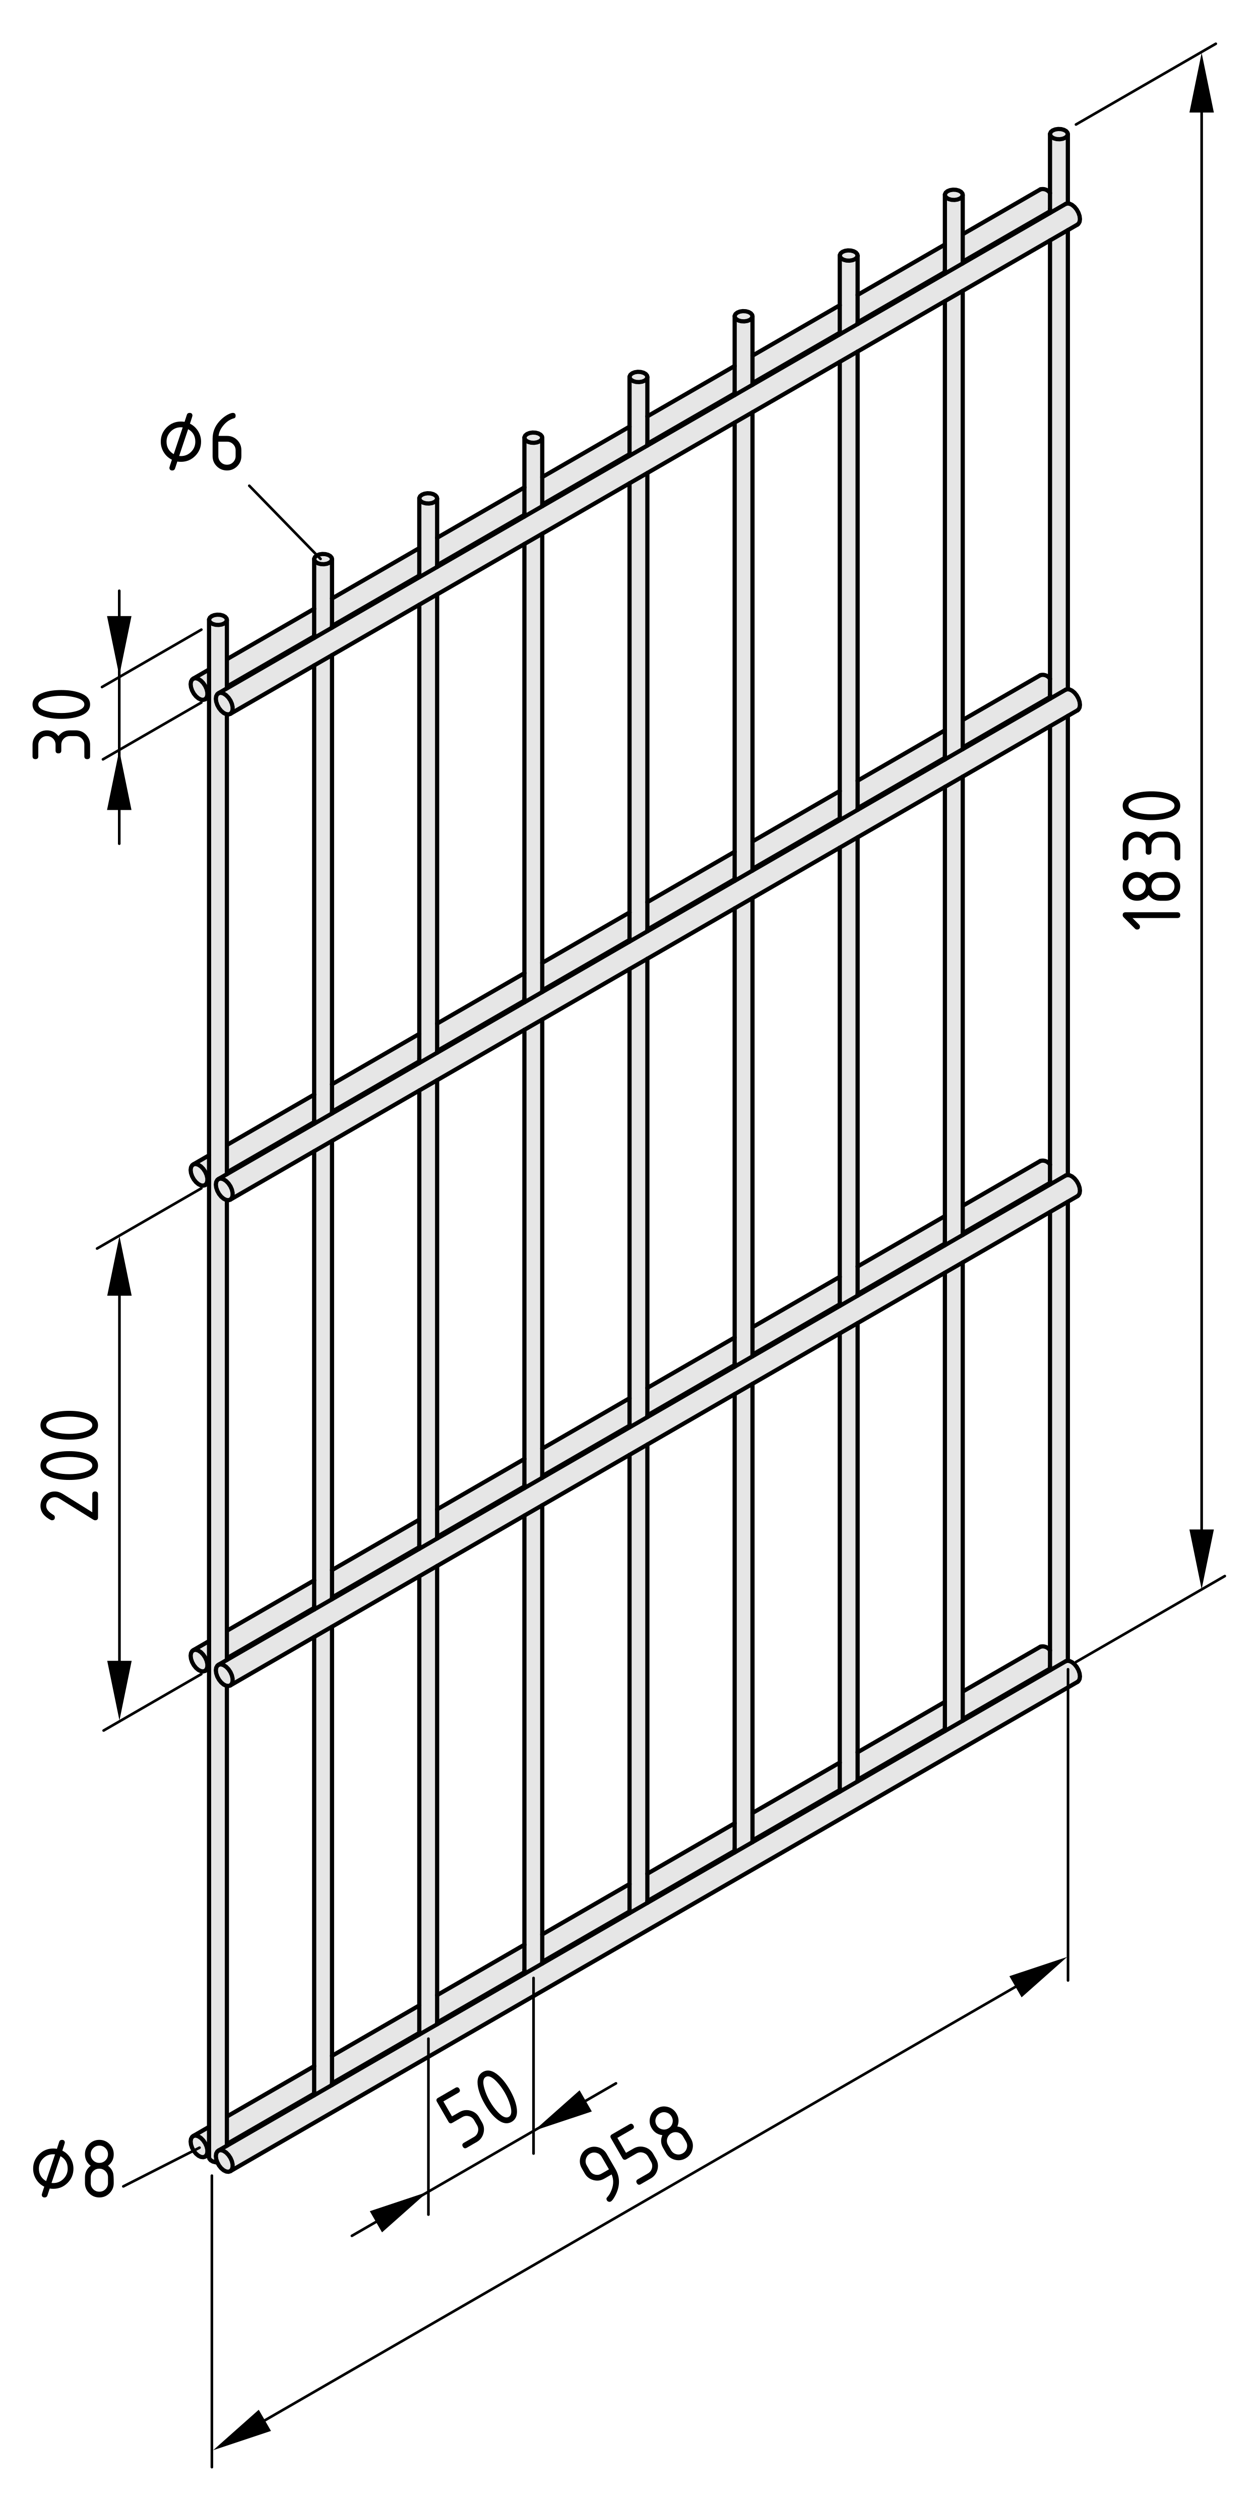 <?xml version="1.0" encoding="utf-8"?>
<!-- Generator: Adobe Illustrator 26.3.1, SVG Export Plug-In . SVG Version: 6.00 Build 0)  -->
<svg version="1.1" xmlns="http://www.w3.org/2000/svg" xmlns:xlink="http://www.w3.org/1999/xlink" x="0px" y="0px"
	 viewBox="0 0 119.905 237.814" style="enable-background:new 0 0 119.905 237.814;" xml:space="preserve">
<style type="text/css">
	.st0{fill:#E6E6E6;}
	.st1{fill:none;stroke:#000000;stroke-width:0.4;stroke-linecap:round;stroke-linejoin:round;}
	.st2{stroke:#000000;stroke-width:0.25;stroke-linecap:round;stroke-linejoin:round;}
	.st3{display:none;}
	.st4{display:inline;}
	.st5{display:inline;stroke:#000000;stroke-width:0.25;stroke-linecap:round;stroke-linejoin:round;}
</style>
<g id="Graufläche">
	<g>
		<g>
			<path class="st0" d="M102.798,66.943l-0.125-0.5l-0.266-0.453l-0.453-0.406l-0.359-0.234
				c0,0-0.078-43.5-0.016-43.5s0.75-0.281,0.75-0.281l0.438-0.266l0.062-0.453l-0.156-0.484
				l-0.203-0.453l-0.188-0.172l-0.234-0.172l-0.453-0.266l0.016-6.766l-0.453-0.234
				l-0.438-0.063l-0.297,0.078L100.111,12.475l-0.234,0.25l0.047,5.516l-0.375-0.219
				l-0.453-0.062l-0.266,0.125l-7.203,4.125l-0.016-3.625c0,0-0.078-0.625-0.844-0.562
				c0,0-0.875-0.031-0.922,0.75l0.031,4.547l-8.219,4.609l-0.047-3.766l-0.641-0.312
				l-0.594,0.062l-0.484,0.375l-0.016,4.828l-8.266,4.578l-0.031-3.781l-0.391-0.25
				l-0.75-0.078l-0.453,0.172l-0.094,0.562l0.031,4.516l-8.312,4.688v-3.891l-0.344-0.312
				l-0.766,0.031l-0.469,0.141l-0.188,0.375l0.016,4.75l-8.219,4.641l-0.047-3.766
				l-0.484-0.375l-0.516-0.094l-0.375,0.172l-0.359,0.297l0.031,0.344l-0.016,4.531
				l-8.312,4.719l0.016-3.75l-0.422-0.359l-0.547-0.078l-0.578,0.188l-0.156,0.578
				l0.016,4.516l-8.297,4.703l0.031-3.844l-0.359-0.266l-0.453-0.125l-0.266,0.031
				l-0.406,0.156l-0.219,0.359l-0.047,4.734l-8.266,4.625v-3.719l-0.328-0.281
				l-0.516-0.125l-0.453,0.109l-0.453,0.234l-0.063,0.609l0.031,4.359l-0.641,0.422
				l-0.953,0.469l-0.109,0.656l0.219,0.656l0.328,0.422l0.406,0.141l0.266-0.031
				l0.531-0.109l-0.031,43.531l-1.516,0.875l-0.25,0.531l0.062,0.609l0.562,0.656
				c0,0,0.297,0.203,0.344,0.203s0.5-0.031,0.547-0.047
				c0.047-0.016,0.266-0.109,0.266-0.109l-0.078,43.578l-1.078,0.516l-0.656,0.516
				l0.094,0.656l0.391,0.703l0.625,0.328l0.719-0.156l-0.016,43.578l-0.516,0.312
				l-0.641,0.328l-0.516,0.469l-0.078,0.484l0.297,0.703l0.469,0.547
				c0,0,0.359-0.031,0.453-0.047c0.094-0.016,0.562-0.109,0.562-0.109l0.047,0.328
				l0.469,0.219l0.344,0.312l0.469,0.516l0.516,0.078l0.578-0.203l80.359-46.344
				l0.125-0.516l-0.172-0.656c0,0-0.25-0.375-0.281-0.422
				c-0.031-0.047-0.516-0.406-0.516-0.406l-0.188-0.141l-0.016-43.5l1.047-0.672
				l0.109-0.5l-0.172-0.578l-0.391-0.469l-0.391-0.328l-0.203-0.156l-0.094-43.484
				l1.203-0.734L102.798,66.943z M21.561,201.271l0-40.875l8.25-4.646l0.083,40.791
				L21.561,201.271z M21.588,155.151l0.001-40.875l8.25-4.646l0.083,40.791L21.588,155.151z
				 M21.59,108.829l0-40.875l8.25-4.646l0.083,40.792L21.59,108.829z
				 M31.59,62.288l8.25-4.646l0.083,40.792l-8.333,4.729L31.59,62.288z
				 M31.56,195.604l0.001-40.875l8.25-4.645l0.083,40.792L31.56,195.604z
				 M31.588,149.484l0.001-40.874l8.25-4.646l0.188,40.678L31.588,149.484z
				 M41.602,189.756l0.001-40.875l8.25-4.645l0.082,40.791L41.602,189.756z
				 M41.63,143.636l0.001-40.875l8.25-4.646l0.082,40.791L41.63,143.636z
				 M41.631,97.313l0.001-40.875l8.25-4.646l0.083,40.792L41.631,97.313z M51.685,183.771
				l0.001-40.875l8.25-4.646l0.083,40.791L51.685,183.771z M51.713,137.651l0.001-40.875
				l8.25-4.646l0.083,40.791L51.713,137.651z M51.714,91.329l0.001-40.875l8.25-4.646
				l0.083,40.792L51.714,91.329z M61.622,178.271l0.002-40.875l8.25-4.646l0.082,40.792
				L61.622,178.271z M61.651,132.151l0.001-40.875l8.25-4.646l0.083,40.791
				L61.651,132.151z M61.652,85.829l0.001-40.875l8.25-4.646l0.083,40.792
				L61.652,85.829z M71.622,172.365l0.002-40.875l8.25-4.646l0.082,40.792L71.622,172.365z
				 M71.651,126.245l0.001-40.875l8.25-4.646l0.083,40.791L71.651,126.245z
				 M71.652,79.923l0.001-40.875l8.25-4.646l0.083,40.792L71.652,79.923z M81.622,166.615
				l0.002-40.791l8.25-4.637l0.082,40.708L81.622,166.615z M81.651,120.495
				l0.001-40.791l8.25-4.636l0.083,40.707L81.651,120.495z M81.652,74.173l0.001-40.791
				l8.25-4.636l0.083,40.708L81.652,74.173z M99.21,156.581l-7.619,4.315l0.002-40.791
				l8.25-4.636l0.066,41.417L99.21,156.581z M99.239,110.461l-7.619,4.315
				l0.001-40.791l8.25-4.636l0.067,41.416L99.239,110.461z M99.24,64.139l-7.619,4.315
				l0.001-40.791l8.25-4.636l0.067,41.416L99.24,64.139z"/>
		</g>
	</g>
</g>
<g id="Kontur">
	<g id="LINE">
		<line class="st1" x1="21.591" y1="65.476" x2="21.591" y2="58.956"/>
	</g>
	<g id="LINE_1_">
		<line class="st1" x1="21.591" y1="111.683" x2="21.591" y2="67.948"/>
	</g>
	<g id="LINE_2_">
		<line class="st1" x1="21.591" y1="157.89" x2="21.591" y2="114.155"/>
	</g>
	<g id="LINE_3_">
		<line class="st1" x1="21.591" y1="204.096" x2="21.591" y2="160.361"/>
	</g>
	<g id="LINE_4_">
		<line class="st1" x1="19.894" y1="204.701" x2="19.894" y2="205.2"/>
	</g>
	<g id="LINE_5_">
		<line class="st1" x1="19.894" y1="158.494" x2="19.894" y2="204.701"/>
	</g>
	<g id="LINE_6_">
		<line class="st1" x1="19.894" y1="112.287" x2="19.894" y2="158.494"/>
	</g>
	<g id="LINE_7_">
		<line class="st1" x1="19.894" y1="66.081" x2="19.894" y2="112.287"/>
	</g>
	<g id="LINE_8_">
		<line class="st1" x1="19.894" y1="58.956" x2="19.894" y2="66.081"/>
	</g>
	<g id="LINE_9_">
		<line class="st1" x1="101.405" y1="19.4" x2="20.777" y2="65.946"/>
	</g>
	<g id="LINE_10_">
		<line class="st1" x1="21.909" y1="67.906" x2="102.537" y2="21.361"/>
	</g>
	<g id="LINE_11_">
		<line class="st1" x1="99.004" y1="18.015" x2="91.616" y2="22.28"/>
	</g>
	<g id="LINE_12_">
		<line class="st1" x1="89.918" y1="23.26" x2="81.613" y2="28.055"/>
	</g>
	<g id="LINE_13_">
		<line class="st1" x1="79.914" y1="29.035" x2="71.609" y2="33.83"/>
	</g>
	<g id="LINE_14_">
		<line class="st1" x1="69.912" y1="34.81" x2="61.605" y2="39.604"/>
	</g>
	<g id="LINE_15_">
		<line class="st1" x1="59.908" y1="40.584" x2="51.602" y2="45.379"/>
	</g>
	<g id="LINE_16_">
		<line class="st1" x1="49.904" y1="46.359" x2="41.599" y2="51.154"/>
	</g>
	<g id="LINE_17_">
		<line class="st1" x1="39.901" y1="52.134" x2="31.595" y2="56.929"/>
	</g>
	<g id="LINE_18_">
		<line class="st1" x1="29.897" y1="57.909" x2="21.591" y2="62.704"/>
	</g>
	<g id="LINE_19_">
		<line class="st1" x1="19.894" y1="63.684" x2="18.376" y2="64.56"/>
	</g>
	<g id="LINE_20_">
		<line class="st1" x1="19.508" y1="66.521" x2="19.894" y2="66.298"/>
	</g>
	<g id="LINE_21_">
		<line class="st1" x1="21.591" y1="65.317" x2="29.897" y2="60.523"/>
	</g>
	<g id="LINE_22_">
		<line class="st1" x1="31.595" y1="59.542" x2="39.901" y2="54.748"/>
	</g>
	<g id="LINE_23_">
		<line class="st1" x1="41.599" y1="53.768" x2="49.904" y2="48.973"/>
	</g>
	<g id="LINE_24_">
		<line class="st1" x1="51.602" y1="47.993" x2="59.908" y2="43.198"/>
	</g>
	<g id="LINE_25_">
		<line class="st1" x1="61.605" y1="42.218" x2="69.912" y2="37.423"/>
	</g>
	<g id="LINE_26_">
		<line class="st1" x1="71.609" y1="36.443" x2="79.914" y2="31.648"/>
	</g>
	<g id="LINE_27_">
		<line class="st1" x1="81.613" y1="30.668" x2="89.918" y2="25.874"/>
	</g>
	<g id="LINE_28_">
		<line class="st1" x1="91.616" y1="24.894" x2="99.921" y2="20.099"/>
	</g>
	<g id="LINE_29_">
		<line class="st1" x1="31.595" y1="59.701" x2="31.595" y2="53.181"/>
	</g>
	<g id="LINE_30_">
		<line class="st1" x1="31.595" y1="105.908" x2="31.595" y2="62.314"/>
	</g>
	<g id="LINE_31_">
		<line class="st1" x1="31.595" y1="152.114" x2="31.595" y2="108.521"/>
	</g>
	<g id="LINE_32_">
		<line class="st1" x1="31.595" y1="198.321" x2="31.595" y2="154.729"/>
	</g>
	<g id="LINE_33_">
		<line class="st1" x1="29.897" y1="198.926" x2="29.897" y2="199.301"/>
	</g>
	<g id="LINE_34_">
		<line class="st1" x1="29.897" y1="152.719" x2="29.897" y2="153.095"/>
	</g>
	<g id="LINE_35_">
		<line class="st1" x1="29.897" y1="155.708" x2="29.897" y2="198.926"/>
	</g>
	<g id="LINE_36_">
		<line class="st1" x1="29.897" y1="106.513" x2="29.897" y2="106.888"/>
	</g>
	<g id="LINE_37_">
		<line class="st1" x1="29.897" y1="109.501" x2="29.897" y2="152.719"/>
	</g>
	<g id="LINE_38_">
		<line class="st1" x1="29.897" y1="60.335" x2="29.897" y2="60.681"/>
	</g>
	<g id="LINE_39_">
		<line class="st1" x1="29.897" y1="63.295" x2="29.897" y2="106.513"/>
	</g>
	<g id="LINE_40_">
		<line class="st1" x1="29.897" y1="53.181" x2="29.897" y2="60.335"/>
	</g>
	<g id="LINE_41_">
		<line class="st1" x1="41.599" y1="53.926" x2="41.599" y2="47.406"/>
	</g>
	<g id="LINE_42_">
		<line class="st1" x1="41.599" y1="100.133" x2="41.599" y2="56.54"/>
	</g>
	<g id="LINE_43_">
		<line class="st1" x1="41.599" y1="146.34" x2="41.599" y2="102.747"/>
	</g>
	<g id="LINE_44_">
		<line class="st1" x1="41.599" y1="192.546" x2="41.599" y2="148.953"/>
	</g>
	<g id="LINE_45_">
		<line class="st1" x1="39.901" y1="193.151" x2="39.901" y2="193.526"/>
	</g>
	<g id="LINE_46_">
		<line class="st1" x1="39.901" y1="146.944" x2="39.901" y2="147.319"/>
	</g>
	<g id="LINE_47_">
		<line class="st1" x1="39.901" y1="149.934" x2="39.901" y2="193.151"/>
	</g>
	<g id="LINE_48_">
		<line class="st1" x1="39.901" y1="100.737" x2="39.901" y2="101.113"/>
	</g>
	<g id="LINE_49_">
		<line class="st1" x1="39.901" y1="103.727" x2="39.901" y2="146.944"/>
	</g>
	<g id="LINE_50_">
		<line class="st1" x1="39.901" y1="54.56" x2="39.901" y2="54.906"/>
	</g>
	<g id="LINE_51_">
		<line class="st1" x1="39.901" y1="57.52" x2="39.901" y2="100.737"/>
	</g>
	<g id="LINE_52_">
		<line class="st1" x1="39.901" y1="47.406" x2="39.901" y2="54.56"/>
	</g>
	<g id="LINE_53_">
		<line class="st1" x1="51.602" y1="48.151" x2="51.602" y2="41.631"/>
	</g>
	<g id="LINE_54_">
		<line class="st1" x1="51.602" y1="94.358" x2="51.602" y2="50.765"/>
	</g>
	<g id="LINE_55_">
		<line class="st1" x1="51.602" y1="140.564" x2="51.602" y2="96.972"/>
	</g>
	<g id="LINE_56_">
		<line class="st1" x1="51.602" y1="186.771" x2="51.602" y2="143.178"/>
	</g>
	<g id="LINE_57_">
		<line class="st1" x1="49.904" y1="187.376" x2="49.904" y2="187.751"/>
	</g>
	<g id="LINE_58_">
		<line class="st1" x1="49.904" y1="141.169" x2="49.904" y2="141.545"/>
	</g>
	<g id="LINE_59_">
		<line class="st1" x1="49.904" y1="144.158" x2="49.904" y2="187.376"/>
	</g>
	<g id="LINE_60_">
		<line class="st1" x1="49.904" y1="94.963" x2="49.904" y2="95.338"/>
	</g>
	<g id="LINE_61_">
		<line class="st1" x1="49.904" y1="97.952" x2="49.904" y2="141.169"/>
	</g>
	<g id="LINE_62_">
		<line class="st1" x1="49.904" y1="48.785" x2="49.904" y2="49.131"/>
	</g>
	<g id="LINE_63_">
		<line class="st1" x1="49.904" y1="51.745" x2="49.904" y2="94.963"/>
	</g>
	<g id="LINE_64_">
		<line class="st1" x1="49.904" y1="41.631" x2="49.904" y2="48.785"/>
	</g>
	<g id="LINE_65_">
		<line class="st1" x1="61.605" y1="42.376" x2="61.605" y2="35.856"/>
	</g>
	<g id="LINE_66_">
		<line class="st1" x1="61.605" y1="88.583" x2="61.605" y2="44.99"/>
	</g>
	<g id="LINE_67_">
		<line class="st1" x1="61.605" y1="134.79" x2="61.605" y2="91.197"/>
	</g>
	<g id="LINE_68_">
		<line class="st1" x1="61.605" y1="180.996" x2="61.605" y2="137.403"/>
	</g>
	<g id="LINE_69_">
		<line class="st1" x1="59.908" y1="181.602" x2="59.908" y2="181.977"/>
	</g>
	<g id="LINE_70_">
		<line class="st1" x1="59.908" y1="135.395" x2="59.908" y2="135.77"/>
	</g>
	<g id="LINE_71_">
		<line class="st1" x1="59.908" y1="138.384" x2="59.908" y2="181.602"/>
	</g>
	<g id="LINE_72_">
		<line class="st1" x1="59.908" y1="89.188" x2="59.908" y2="89.563"/>
	</g>
	<g id="LINE_73_">
		<line class="st1" x1="59.908" y1="92.177" x2="59.908" y2="135.395"/>
	</g>
	<g id="LINE_74_">
		<line class="st1" x1="59.908" y1="43.01" x2="59.908" y2="43.356"/>
	</g>
	<g id="LINE_75_">
		<line class="st1" x1="59.908" y1="45.97" x2="59.908" y2="89.188"/>
	</g>
	<g id="LINE_76_">
		<line class="st1" x1="59.908" y1="35.856" x2="59.908" y2="43.01"/>
	</g>
	<g id="LINE_77_">
		<line class="st1" x1="101.405" y1="65.607" x2="20.777" y2="112.153"/>
	</g>
	<g id="LINE_78_">
		<line class="st1" x1="21.909" y1="114.113" x2="102.537" y2="67.567"/>
	</g>
	<g id="LINE_79_">
		<line class="st1" x1="99.004" y1="64.221" x2="91.616" y2="68.486"/>
	</g>
	<g id="LINE_80_">
		<line class="st1" x1="89.918" y1="69.466" x2="81.613" y2="74.261"/>
	</g>
	<g id="LINE_81_">
		<line class="st1" x1="79.914" y1="75.241" x2="71.609" y2="80.036"/>
	</g>
	<g id="LINE_82_">
		<line class="st1" x1="69.912" y1="81.016" x2="61.605" y2="85.811"/>
	</g>
	<g id="LINE_83_">
		<line class="st1" x1="59.908" y1="86.791" x2="51.602" y2="91.586"/>
	</g>
	<g id="LINE_84_">
		<line class="st1" x1="49.904" y1="92.566" x2="41.599" y2="97.361"/>
	</g>
	<g id="LINE_85_">
		<line class="st1" x1="39.901" y1="98.341" x2="31.595" y2="103.136"/>
	</g>
	<g id="LINE_86_">
		<line class="st1" x1="29.897" y1="104.116" x2="21.591" y2="108.911"/>
	</g>
	<g id="LINE_87_">
		<line class="st1" x1="19.894" y1="109.891" x2="18.376" y2="110.767"/>
	</g>
	<g id="LINE_88_">
		<line class="st1" x1="19.508" y1="112.727" x2="19.894" y2="112.504"/>
	</g>
	<g id="LINE_89_">
		<line class="st1" x1="21.591" y1="111.524" x2="29.897" y2="106.729"/>
	</g>
	<g id="LINE_90_">
		<line class="st1" x1="31.595" y1="105.75" x2="39.901" y2="100.955"/>
	</g>
	<g id="LINE_91_">
		<line class="st1" x1="41.599" y1="99.975" x2="49.904" y2="95.18"/>
	</g>
	<g id="LINE_92_">
		<line class="st1" x1="51.602" y1="94.2" x2="59.908" y2="89.405"/>
	</g>
	<g id="LINE_93_">
		<line class="st1" x1="61.605" y1="88.425" x2="69.912" y2="83.63"/>
	</g>
	<g id="LINE_94_">
		<line class="st1" x1="71.609" y1="82.65" x2="79.914" y2="77.855"/>
	</g>
	<g id="LINE_95_">
		<line class="st1" x1="81.613" y1="76.875" x2="89.918" y2="72.08"/>
	</g>
	<g id="LINE_96_">
		<line class="st1" x1="91.616" y1="71.1" x2="99.921" y2="66.305"/>
	</g>
	<g id="LINE_97_">
		<line class="st1" x1="71.609" y1="36.602" x2="71.609" y2="30.081"/>
	</g>
	<g id="LINE_98_">
		<line class="st1" x1="71.609" y1="82.808" x2="71.609" y2="39.215"/>
	</g>
	<g id="LINE_99_">
		<line class="st1" x1="71.609" y1="129.015" x2="71.609" y2="85.422"/>
	</g>
	<g id="LINE_100_">
		<line class="st1" x1="71.609" y1="175.222" x2="71.609" y2="131.629"/>
	</g>
	<g id="LINE_101_">
		<line class="st1" x1="69.912" y1="175.826" x2="69.912" y2="176.201"/>
	</g>
	<g id="LINE_102_">
		<line class="st1" x1="69.912" y1="129.619" x2="69.912" y2="129.995"/>
	</g>
	<g id="LINE_103_">
		<line class="st1" x1="69.912" y1="132.608" x2="69.912" y2="175.826"/>
	</g>
	<g id="LINE_104_">
		<line class="st1" x1="69.912" y1="83.413" x2="69.912" y2="83.788"/>
	</g>
	<g id="LINE_105_">
		<line class="st1" x1="69.912" y1="86.402" x2="69.912" y2="129.619"/>
	</g>
	<g id="LINE_106_">
		<line class="st1" x1="69.912" y1="37.235" x2="69.912" y2="37.582"/>
	</g>
	<g id="LINE_107_">
		<line class="st1" x1="69.912" y1="40.195" x2="69.912" y2="83.413"/>
	</g>
	<g id="LINE_108_">
		<line class="st1" x1="69.912" y1="30.081" x2="69.912" y2="37.235"/>
	</g>
	<g id="LINE_109_">
		<line class="st1" x1="81.613" y1="30.827" x2="81.613" y2="24.307"/>
	</g>
	<g id="LINE_110_">
		<line class="st1" x1="81.613" y1="77.033" x2="81.613" y2="33.44"/>
	</g>
	<g id="LINE_111_">
		<line class="st1" x1="81.613" y1="123.24" x2="81.613" y2="79.647"/>
	</g>
	<g id="LINE_112_">
		<line class="st1" x1="81.613" y1="169.446" x2="81.613" y2="125.854"/>
	</g>
	<g id="LINE_113_">
		<line class="st1" x1="79.914" y1="170.052" x2="79.914" y2="170.427"/>
	</g>
	<g id="LINE_114_">
		<line class="st1" x1="79.914" y1="123.845" x2="79.914" y2="124.22"/>
	</g>
	<g id="LINE_115_">
		<line class="st1" x1="79.914" y1="126.834" x2="79.914" y2="170.052"/>
	</g>
	<g id="LINE_116_">
		<line class="st1" x1="79.914" y1="77.638" x2="79.914" y2="78.013"/>
	</g>
	<g id="LINE_117_">
		<line class="st1" x1="79.914" y1="80.627" x2="79.914" y2="123.845"/>
	</g>
	<g id="LINE_118_">
		<line class="st1" x1="79.914" y1="31.46" x2="79.914" y2="31.807"/>
	</g>
	<g id="LINE_119_">
		<line class="st1" x1="79.914" y1="34.42" x2="79.914" y2="77.638"/>
	</g>
	<g id="LINE_120_">
		<line class="st1" x1="79.914" y1="24.307" x2="79.914" y2="31.46"/>
	</g>
	<g id="LINE_121_">
		<line class="st1" x1="91.616" y1="25.052" x2="91.616" y2="18.531"/>
	</g>
	<g id="LINE_122_">
		<line class="st1" x1="91.616" y1="71.258" x2="91.616" y2="27.665"/>
	</g>
	<g id="LINE_123_">
		<line class="st1" x1="91.616" y1="117.465" x2="91.616" y2="73.872"/>
	</g>
	<g id="LINE_124_">
		<line class="st1" x1="91.616" y1="163.672" x2="91.616" y2="120.079"/>
	</g>
	<g id="LINE_125_">
		<line class="st1" x1="89.918" y1="164.276" x2="89.918" y2="164.651"/>
	</g>
	<g id="LINE_126_">
		<line class="st1" x1="89.918" y1="118.07" x2="89.918" y2="118.445"/>
	</g>
	<g id="LINE_127_">
		<line class="st1" x1="89.918" y1="121.059" x2="89.918" y2="164.276"/>
	</g>
	<g id="LINE_128_">
		<line class="st1" x1="89.918" y1="71.863" x2="89.918" y2="72.238"/>
	</g>
	<g id="LINE_129_">
		<line class="st1" x1="89.918" y1="74.852" x2="89.918" y2="118.07"/>
	</g>
	<g id="LINE_130_">
		<line class="st1" x1="89.918" y1="25.686" x2="89.918" y2="26.032"/>
	</g>
	<g id="LINE_131_">
		<line class="st1" x1="89.918" y1="28.646" x2="89.918" y2="71.863"/>
	</g>
	<g id="LINE_132_">
		<line class="st1" x1="89.918" y1="18.531" x2="89.918" y2="25.686"/>
	</g>
	<g id="LINE_133_">
		<line class="st1" x1="101.62" y1="157.968" x2="101.62" y2="114.304"/>
	</g>
	<g id="LINE_134_">
		<line class="st1" x1="101.62" y1="111.761" x2="101.62" y2="68.097"/>
	</g>
	<g id="LINE_135_">
		<line class="st1" x1="101.62" y1="65.554" x2="101.62" y2="21.891"/>
	</g>
	<g id="LINE_136_">
		<line class="st1" x1="101.62" y1="19.348" x2="101.62" y2="12.757"/>
	</g>
	<g id="LINE_137_">
		<line class="st1" x1="99.921" y1="158.502" x2="99.921" y2="158.877"/>
	</g>
	<g id="LINE_138_">
		<line class="st1" x1="99.921" y1="112.295" x2="99.921" y2="112.67"/>
	</g>
	<g id="LINE_139_">
		<line class="st1" x1="99.921" y1="115.284" x2="99.921" y2="158.502"/>
	</g>
	<g id="LINE_140_">
		<line class="st1" x1="99.921" y1="66.088" x2="99.921" y2="66.463"/>
	</g>
	<g id="LINE_141_">
		<line class="st1" x1="99.921" y1="69.077" x2="99.921" y2="112.295"/>
	</g>
	<g id="LINE_142_">
		<line class="st1" x1="99.921" y1="19.911" x2="99.921" y2="20.257"/>
	</g>
	<g id="LINE_143_">
		<line class="st1" x1="99.921" y1="22.87" x2="99.921" y2="66.088"/>
	</g>
	<g id="LINE_144_">
		<line class="st1" x1="99.921" y1="12.757" x2="99.921" y2="19.911"/>
	</g>
	<g id="LINE_145_">
		<line class="st1" x1="101.405" y1="111.814" x2="20.777" y2="158.359"/>
	</g>
	<g id="LINE_146_">
		<line class="st1" x1="21.909" y1="160.319" x2="102.537" y2="113.774"/>
	</g>
	<g id="LINE_147_">
		<line class="st1" x1="99.004" y1="110.428" x2="91.616" y2="114.693"/>
	</g>
	<g id="LINE_148_">
		<line class="st1" x1="89.918" y1="115.673" x2="81.613" y2="120.468"/>
	</g>
	<g id="LINE_149_">
		<line class="st1" x1="79.914" y1="121.448" x2="71.609" y2="126.243"/>
	</g>
	<g id="LINE_150_">
		<line class="st1" x1="69.912" y1="127.223" x2="61.605" y2="132.018"/>
	</g>
	<g id="LINE_151_">
		<line class="st1" x1="59.908" y1="132.998" x2="51.602" y2="137.793"/>
	</g>
	<g id="LINE_152_">
		<line class="st1" x1="49.904" y1="138.772" x2="41.599" y2="143.567"/>
	</g>
	<g id="LINE_153_">
		<line class="st1" x1="39.901" y1="144.548" x2="31.595" y2="149.343"/>
	</g>
	<g id="LINE_154_">
		<line class="st1" x1="29.897" y1="150.322" x2="21.591" y2="155.117"/>
	</g>
	<g id="LINE_155_">
		<line class="st1" x1="19.894" y1="156.098" x2="18.376" y2="156.974"/>
	</g>
	<g id="LINE_156_">
		<line class="st1" x1="19.508" y1="158.934" x2="19.894" y2="158.711"/>
	</g>
	<g id="LINE_157_">
		<line class="st1" x1="21.591" y1="157.731" x2="29.897" y2="152.937"/>
	</g>
	<g id="LINE_158_">
		<line class="st1" x1="31.595" y1="151.956" x2="39.901" y2="147.161"/>
	</g>
	<g id="LINE_159_">
		<line class="st1" x1="41.599" y1="146.182" x2="49.904" y2="141.387"/>
	</g>
	<g id="LINE_160_">
		<line class="st1" x1="51.602" y1="140.406" x2="59.908" y2="135.611"/>
	</g>
	<g id="LINE_161_">
		<line class="st1" x1="61.605" y1="134.632" x2="69.912" y2="129.837"/>
	</g>
	<g id="LINE_162_">
		<line class="st1" x1="71.609" y1="128.856" x2="79.914" y2="124.062"/>
	</g>
	<g id="LINE_163_">
		<line class="st1" x1="81.613" y1="123.082" x2="89.918" y2="118.287"/>
	</g>
	<g id="LINE_164_">
		<line class="st1" x1="91.616" y1="117.307" x2="99.921" y2="112.512"/>
	</g>
	<g id="LINE_165_">
		<line class="st1" x1="101.405" y1="158.02" x2="20.777" y2="204.566"/>
	</g>
	<g id="LINE_166_">
		<line class="st1" x1="21.909" y1="206.526" x2="102.537" y2="159.98"/>
	</g>
	<g id="LINE_167_">
		<line class="st1" x1="99.004" y1="156.635" x2="91.616" y2="160.899"/>
	</g>
	<g id="LINE_168_">
		<line class="st1" x1="89.918" y1="161.88" x2="81.613" y2="166.675"/>
	</g>
	<g id="LINE_169_">
		<line class="st1" x1="79.914" y1="167.654" x2="71.609" y2="172.449"/>
	</g>
	<g id="LINE_170_">
		<line class="st1" x1="69.912" y1="173.43" x2="61.605" y2="178.225"/>
	</g>
	<g id="LINE_171_">
		<line class="st1" x1="59.908" y1="179.204" x2="51.602" y2="183.999"/>
	</g>
	<g id="LINE_172_">
		<line class="st1" x1="49.904" y1="184.979" x2="41.599" y2="189.774"/>
	</g>
	<g id="LINE_173_">
		<line class="st1" x1="39.901" y1="190.754" x2="31.595" y2="195.549"/>
	</g>
	<g id="LINE_174_">
		<line class="st1" x1="29.897" y1="196.529" x2="21.591" y2="201.324"/>
	</g>
	<g id="LINE_175_">
		<line class="st1" x1="19.894" y1="202.304" x2="18.376" y2="203.181"/>
	</g>
	<g id="LINE_176_">
		<line class="st1" x1="19.508" y1="205.141" x2="19.894" y2="204.918"/>
	</g>
	<g id="LINE_177_">
		<line class="st1" x1="21.591" y1="203.938" x2="29.897" y2="199.143"/>
	</g>
	<g id="LINE_178_">
		<line class="st1" x1="31.595" y1="198.163" x2="39.901" y2="193.368"/>
	</g>
	<g id="LINE_179_">
		<line class="st1" x1="41.599" y1="192.388" x2="49.904" y2="187.593"/>
	</g>
	<g id="LINE_180_">
		<line class="st1" x1="51.602" y1="186.613" x2="59.908" y2="181.818"/>
	</g>
	<g id="LINE_181_">
		<line class="st1" x1="61.605" y1="180.838" x2="69.912" y2="176.043"/>
	</g>
	<g id="LINE_182_">
		<line class="st1" x1="71.609" y1="175.063" x2="79.914" y2="170.269"/>
	</g>
	<g id="LINE_183_">
		<line class="st1" x1="81.613" y1="169.288" x2="89.918" y2="164.493"/>
	</g>
	<g id="LINE_184_">
		<line class="st1" x1="91.616" y1="163.514" x2="99.921" y2="158.719"/>
	</g>
	<g id="LWPOLYLINE">
		<polyline class="st1" points="19.894,205.2 19.923,205.327 20.047,205.481 20.256,205.602 
			20.523,205.673 20.683,205.688 		"/>
	</g>
	<g id="LWPOLYLINE_1_">
		<polyline class="st1" points="21.343,59.302 21.512,59.163 21.588,58.999 21.562,58.829 
			21.438,58.675 21.229,58.554 20.962,58.482 20.668,58.468 20.384,58.512 
			20.142,58.609 19.973,58.749 19.897,58.913 19.923,59.083 20.047,59.237 
			20.256,59.357 20.523,59.429 20.816,59.444 21.101,59.4 21.343,59.302 		"/>
	</g>
	<g id="LWPOLYLINE_2_">
		<polyline class="st1" points="101.405,19.4 101.556,19.351 101.778,19.372 102.018,19.485 
			102.254,19.68 102.464,19.938 102.629,20.235 102.735,20.546 102.771,20.843 
			102.735,21.097 102.629,21.286 102.537,21.361 		"/>
	</g>
	<g id="LWPOLYLINE_3_">
		<polyline class="st1" points="20.542,66.464 20.578,66.212 20.682,66.024 20.844,65.916 
			21.05,65.897 21.283,65.97 21.521,66.128 21.743,66.357 21.93,66.636 
			22.064,66.941 22.134,67.245 22.134,67.521 22.064,67.744 21.93,67.894 
			21.743,67.958 21.521,67.93 21.283,67.813 21.05,67.618 20.844,67.361 
			20.682,67.065 20.578,66.757 20.542,66.464 		"/>
	</g>
	<g id="LWPOLYLINE_4_">
		<polyline class="st1" points="18.142,65.078 18.177,64.826 18.281,64.638 18.443,64.53 
			18.649,64.511 18.882,64.584 19.12,64.742 19.342,64.971 19.529,65.25 
			19.663,65.556 19.733,65.859 19.733,66.135 19.663,66.357 19.529,66.507 
			19.342,66.572 19.12,66.544 18.882,66.427 18.649,66.232 18.443,65.975 
			18.281,65.679 18.177,65.371 18.142,65.078 		"/>
	</g>
	<g id="ARC">
		<path class="st1" d="M99.921,18.367c-0.176-0.303-0.583-0.459-0.917-0.352"/>
	</g>
	<g id="LWPOLYLINE_5_">
		<polyline class="st1" points="31.346,53.527 31.516,53.388 31.592,53.224 31.566,53.054 
			31.441,52.9 31.233,52.779 30.966,52.708 30.672,52.693 30.387,52.737 
			30.146,52.834 29.977,52.974 29.9,53.138 29.926,53.308 30.051,53.462 
			30.259,53.582 30.526,53.654 30.82,53.669 31.105,53.625 31.346,53.527 		"/>
	</g>
	<g id="LWPOLYLINE_6_">
		<polyline class="st1" points="41.35,47.752 41.519,47.613 41.595,47.449 41.569,47.279 
			41.445,47.125 41.236,47.004 40.969,46.933 40.676,46.918 40.391,46.962 
			40.149,47.06 39.98,47.199 39.904,47.363 39.93,47.533 40.054,47.687 
			40.263,47.808 40.53,47.879 40.824,47.894 41.108,47.85 41.35,47.752 		"/>
	</g>
	<g id="LWPOLYLINE_7_">
		<polyline class="st1" points="51.353,41.978 51.522,41.838 51.599,41.674 51.573,41.504 
			51.448,41.35 51.24,41.229 50.973,41.158 50.679,41.143 50.394,41.187 
			50.153,41.285 49.984,41.424 49.908,41.588 49.933,41.758 50.058,41.912 
			50.266,42.032 50.534,42.104 50.827,42.119 51.112,42.075 51.353,41.978 		"/>
	</g>
	<g id="LWPOLYLINE_8_">
		<polyline class="st1" points="61.357,36.203 61.526,36.063 61.602,35.899 61.577,35.729 
			61.452,35.575 61.244,35.455 60.976,35.383 60.683,35.368 60.398,35.412 
			60.157,35.51 59.988,35.649 59.911,35.813 59.936,35.983 60.061,36.137 
			60.27,36.258 60.537,36.33 60.83,36.344 61.116,36.3 61.357,36.203 		"/>
	</g>
	<g id="LWPOLYLINE_9_">
		<polyline class="st1" points="20.542,112.671 20.578,112.419 20.682,112.23 20.844,112.123 
			21.05,112.104 21.283,112.177 21.521,112.335 21.743,112.563 21.93,112.843 
			22.064,113.148 22.134,113.452 22.134,113.728 22.064,113.95 21.93,114.1 
			21.743,114.164 21.521,114.137 21.283,114.02 21.05,113.824 20.844,113.567 
			20.682,113.272 20.578,112.964 20.542,112.671 		"/>
	</g>
	<g id="LWPOLYLINE_10_">
		<polyline class="st1" points="101.405,65.607 101.556,65.558 101.778,65.579 102.018,65.692 
			102.254,65.886 102.464,66.144 102.629,66.442 102.735,66.753 102.771,67.049 
			102.735,67.304 102.629,67.493 102.537,67.567 		"/>
	</g>
	<g id="LWPOLYLINE_11_">
		<polyline class="st1" points="18.142,111.285 18.177,111.033 18.281,110.845 18.443,110.736 
			18.649,110.718 18.882,110.791 19.12,110.949 19.342,111.178 19.529,111.457 
			19.663,111.762 19.733,112.066 19.733,112.341 19.663,112.564 19.529,112.714 
			19.342,112.778 19.12,112.751 18.882,112.634 18.649,112.438 18.443,112.182 
			18.281,111.886 18.177,111.578 18.142,111.285 		"/>
	</g>
	<g id="ARC_1_">
		<path class="st1" d="M99.921,64.574c-0.176-0.303-0.583-0.46-0.917-0.353"/>
	</g>
	<g id="LWPOLYLINE_12_">
		<polyline class="st1" points="71.361,30.428 71.53,30.288 71.606,30.124 71.58,29.955 
			71.455,29.8 71.246,29.68 70.98,29.608 70.686,29.593 70.402,29.637 
			70.16,29.735 69.991,29.874 69.914,30.039 69.94,30.208 70.065,30.362 
			70.273,30.483 70.54,30.555 70.834,30.569 71.119,30.525 71.361,30.428 		"/>
	</g>
	<g id="LWPOLYLINE_13_">
		<polyline class="st1" points="81.364,24.653 81.533,24.514 81.609,24.349 81.583,24.18 
			81.458,24.025 81.25,23.905 80.983,23.833 80.69,23.818 80.405,23.862 
			80.163,23.96 79.995,24.099 79.918,24.264 79.944,24.433 80.068,24.587 
			80.277,24.708 80.544,24.78 80.837,24.794 81.122,24.75 81.364,24.653 		"/>
	</g>
	<g id="LWPOLYLINE_14_">
		<polyline class="st1" points="91.368,18.878 91.537,18.739 91.613,18.574 91.587,18.405 
			91.462,18.25 91.254,18.13 90.987,18.058 90.693,18.043 90.409,18.087 
			90.166,18.185 89.997,18.324 89.921,18.489 89.947,18.658 90.072,18.812 
			90.281,18.933 90.547,19.005 90.841,19.02 91.125,18.976 91.368,18.878 		"/>
	</g>
	<g id="LWPOLYLINE_15_">
		<polyline class="st1" points="101.371,13.103 101.539,12.964 101.617,12.799 101.59,12.63 
			101.466,12.476 101.257,12.355 100.991,12.283 100.697,12.269 100.412,12.312 
			100.17,12.41 100.001,12.549 99.925,12.714 99.951,12.883 100.076,13.038 
			100.284,13.158 100.551,13.23 100.844,13.245 101.129,13.201 101.371,13.103 		"/>
	</g>
	<g id="LWPOLYLINE_16_">
		<polyline class="st1" points="101.405,111.814 101.556,111.764 101.778,111.786 102.018,111.898 
			102.254,112.093 102.464,112.351 102.629,112.648 102.735,112.96 102.771,113.256 
			102.735,113.51 102.629,113.699 102.537,113.774 		"/>
	</g>
	<g id="LWPOLYLINE_17_">
		<polyline class="st1" points="20.542,158.878 20.578,158.626 20.682,158.438 20.844,158.329 
			21.05,158.311 21.283,158.384 21.521,158.541 21.743,158.77 21.93,159.05 
			22.064,159.354 22.134,159.659 22.134,159.935 22.064,160.157 21.93,160.307 
			21.743,160.371 21.521,160.344 21.283,160.227 21.05,160.031 20.844,159.774 
			20.682,159.479 20.578,159.171 20.542,158.878 		"/>
	</g>
	<g id="LWPOLYLINE_18_">
		<polyline class="st1" points="18.142,157.491 18.177,157.24 18.281,157.052 18.443,156.943 
			18.649,156.925 18.882,156.998 19.12,157.155 19.342,157.385 19.529,157.664 
			19.663,157.969 19.733,158.272 19.733,158.548 19.663,158.77 19.529,158.921 
			19.342,158.985 19.12,158.957 18.882,158.841 18.649,158.645 18.443,158.388 
			18.281,158.093 18.177,157.784 18.142,157.491 		"/>
	</g>
	<g id="ARC_2_">
		<path class="st1" d="M99.921,110.781c-0.176-0.303-0.583-0.46-0.917-0.353"/>
	</g>
	<g id="LWPOLYLINE_19_">
		<polyline class="st1" points="101.405,158.02 101.556,157.971 101.778,157.992 102.018,158.105 
			102.254,158.3 102.464,158.558 102.629,158.855 102.735,159.166 102.771,159.463 
			102.735,159.717 102.629,159.906 102.537,159.98 		"/>
	</g>
	<g id="LWPOLYLINE_20_">
		<polyline class="st1" points="20.542,205.084 20.578,204.832 20.682,204.645 20.844,204.536 
			21.05,204.518 21.283,204.59 21.521,204.748 21.743,204.977 21.93,205.257 
			22.064,205.562 22.134,205.865 22.134,206.141 22.064,206.363 21.93,206.514 
			21.743,206.578 21.521,206.55 21.283,206.434 21.05,206.238 20.844,205.98 
			20.682,205.686 20.578,205.377 20.542,205.084 		"/>
	</g>
	<g id="LWPOLYLINE_21_">
		<polyline class="st1" points="18.142,203.698 18.177,203.446 18.281,203.258 18.443,203.149 
			18.649,203.131 18.882,203.204 19.12,203.362 19.342,203.591 19.529,203.87 
			19.663,204.176 19.733,204.479 19.733,204.755 19.663,204.978 19.529,205.128 
			19.342,205.191 19.12,205.164 18.882,205.048 18.649,204.852 18.443,204.595 
			18.281,204.299 18.177,203.991 18.142,203.698 		"/>
	</g>
	<g id="ARC_3_">
		<path class="st1" d="M99.921,156.987c-0.176-0.303-0.583-0.46-0.917-0.352"/>
	</g>
</g>
<g id="Bemaßung_allgemein">
	<g id="SOLID">
		<polygon points="11.349,64.279 12.512,58.601 10.186,58.601 		"/>
	</g>
	<g id="SOLID_1_">
		<polygon points="11.349,71.367 10.186,77.046 12.512,77.046 		"/>
	</g>
	<line class="st2" x1="19.162" y1="59.891" x2="9.707" y2="65.35"/>
	<line class="st2" x1="19.162" y1="66.822" x2="9.798" y2="72.228"/>
	<g id="LINE_187_">
		<line class="st2" x1="11.349" y1="80.252" x2="11.349" y2="56.193"/>
	</g>
	<g id="MTEXT">
		<g>
			<path d="M5.834,70.839v0.548c0,0.183-0.091,0.274-0.274,0.274
				c-0.182,0-0.273-0.091-0.273-0.274v-0.548c0-0.229-0.079-0.424-0.238-0.583
				s-0.354-0.239-0.584-0.239c-0.227,0-0.42,0.08-0.58,0.241
				c-0.161,0.161-0.241,0.354-0.241,0.581v1.096c0,0.183-0.091,0.274-0.274,0.274
				c-0.182,0-0.273-0.091-0.273-0.274v-1.096c0-0.379,0.134-0.702,0.402-0.969
				s0.591-0.4,0.967-0.4c0.454,0,0.819,0.183,1.096,0.548
				c0.277-0.365,0.643-0.548,1.096-0.548h0.549c0.379,0,0.701,0.134,0.969,0.402
				C8.439,70.141,8.573,70.463,8.573,70.839v1.096c0,0.183-0.092,0.274-0.273,0.274
				c-0.184,0-0.274-0.091-0.274-0.274v-1.096c0-0.229-0.079-0.424-0.238-0.583
				s-0.354-0.239-0.583-0.239H6.655c-0.227,0-0.42,0.08-0.58,0.241
				C5.914,70.419,5.834,70.612,5.834,70.839z"/>
			<path d="M5.834,65.635c0.653,0,1.218,0.08,1.693,0.241
				c0.697,0.235,1.046,0.611,1.046,1.129s-0.348,0.894-1.042,1.129
				c-0.476,0.161-1.042,0.241-1.697,0.241s-1.222-0.08-1.697-0.241
				c-0.694-0.235-1.042-0.611-1.042-1.129s0.349-0.894,1.046-1.129
				C4.616,65.715,5.181,65.635,5.834,65.635z M5.834,66.183
				c-0.454,0-0.881,0.048-1.282,0.146c-0.606,0.146-0.909,0.372-0.909,0.676
				c0,0.302,0.305,0.526,0.913,0.672c0.409,0.1,0.836,0.149,1.278,0.149
				c0.451,0,0.879-0.048,1.282-0.146c0.606-0.146,0.909-0.372,0.909-0.676
				s-0.303-0.53-0.909-0.676C6.713,66.231,6.285,66.183,5.834,66.183z"/>
		</g>
	</g>
	<g id="SOLID_2_">
		<polygon points="11.367,163.652 12.53,157.973 10.204,157.973 		"/>
	</g>
	<g id="SOLID_3_">
		<polygon points="11.367,117.57 10.204,123.248 12.53,123.248 		"/>
	</g>
	<line class="st2" x1="19.162" y1="159.235" x2="9.861" y2="164.605"/>
	<line class="st2" x1="19.162" y1="113.029" x2="9.236" y2="118.759"/>
	<g id="LINE_192_">
		<line class="st2" x1="11.367" y1="159.571" x2="11.367" y2="122.479"/>
	</g>
	<g id="MTEXT_1_">
		<g>
			<path d="M3.851,143.236c0-0.379,0.134-0.701,0.4-0.969
				c0.268-0.268,0.59-0.4,0.969-0.4c0.261,0,0.523,0.083,0.789,0.249
				l2.772,1.727v-1.702c0-0.182,0.091-0.273,0.274-0.273
				c0.182,0,0.273,0.092,0.273,0.273v2.191c0,0.184-0.091,0.274-0.273,0.274
				c-0.056,0-0.108-0.015-0.158-0.046l-3.225-2.008
				c-0.147-0.092-0.298-0.138-0.453-0.138c-0.227,0-0.42,0.08-0.58,0.241
				c-0.161,0.16-0.241,0.354-0.241,0.58c0,0.311,0.229,0.597,0.688,0.859
				c0.089,0.05,0.133,0.129,0.133,0.236c0,0.184-0.091,0.274-0.273,0.274
				c-0.041,0-0.079-0.009-0.112-0.024C4.179,144.241,3.851,143.793,3.851,143.236z"/>
			<path d="M6.59,138.032c0.653,0,1.218,0.08,1.693,0.241
				c0.697,0.234,1.046,0.611,1.046,1.129s-0.348,0.893-1.042,1.129
				c-0.476,0.16-1.042,0.24-1.697,0.24s-1.222-0.08-1.697-0.24
				c-0.694-0.236-1.042-0.611-1.042-1.129s0.349-0.895,1.046-1.129
				C5.373,138.112,5.937,138.032,6.59,138.032z M6.59,138.58
				c-0.454,0-0.881,0.049-1.282,0.146c-0.606,0.146-0.909,0.372-0.909,0.677
				c0,0.301,0.305,0.525,0.913,0.672c0.409,0.1,0.836,0.149,1.278,0.149
				c0.451,0,0.879-0.048,1.282-0.146c0.606-0.146,0.909-0.372,0.909-0.676
				c0-0.305-0.303-0.53-0.909-0.677C7.469,138.629,7.041,138.58,6.59,138.58z"/>
			<path d="M6.59,134.197c0.653,0,1.218,0.08,1.693,0.24
				c0.697,0.236,1.046,0.611,1.046,1.129s-0.348,0.895-1.042,1.129
				c-0.476,0.161-1.042,0.241-1.697,0.241s-1.222-0.08-1.697-0.241
				c-0.694-0.234-1.042-0.611-1.042-1.129s0.349-0.893,1.046-1.129
				C5.373,134.277,5.937,134.197,6.59,134.197z M6.59,134.745
				c-0.454,0-0.881,0.048-1.282,0.146c-0.606,0.146-0.909,0.372-0.909,0.676
				c0,0.303,0.305,0.526,0.913,0.673c0.409,0.1,0.836,0.149,1.278,0.149
				c0.451,0,0.879-0.049,1.282-0.146c0.606-0.146,0.909-0.372,0.909-0.677
				c0-0.304-0.303-0.529-0.909-0.676C7.469,134.793,7.041,134.745,6.59,134.745z"/>
		</g>
	</g>
	<g id="INSERT_1_">
		<g id="BLOCK_x5F_RECORD_6_">
			<g id="MTEXT_9_">
				<g>
					<path d="M4.732,208.167l-0.221,0.664c-0.042,0.124-0.129,0.187-0.262,0.187
						c-0.183,0-0.274-0.092-0.274-0.273c0-0.025,0.079-0.275,0.237-0.752
						c-0.327-0.163-0.585-0.398-0.774-0.705c-0.189-0.308-0.284-0.644-0.284-1.009
						c0-0.531,0.187-0.983,0.562-1.357c0.374-0.373,0.828-0.56,1.36-0.56
						c0.097,0,0.21,0.01,0.341,0.03l0.217-0.665c0.042-0.125,0.128-0.188,0.261-0.188
						c0.182,0,0.273,0.092,0.273,0.273c0,0.025-0.079,0.275-0.237,0.752
						c0.324,0.163,0.581,0.398,0.772,0.707c0.19,0.309,0.286,0.645,0.286,1.007
						c0,0.531-0.187,0.983-0.56,1.357c-0.374,0.373-0.826,0.56-1.356,0.56
						C4.953,208.195,4.84,208.187,4.732,208.167z M4.388,207.466l0.853-2.548
						c-0.072-0.006-0.127-0.01-0.167-0.01c-0.38,0-0.704,0.134-0.971,0.401
						c-0.268,0.267-0.401,0.59-0.401,0.969
						C3.702,206.799,3.931,207.194,4.388,207.466z M4.903,207.639
						c0.066,0.007,0.122,0.01,0.167,0.01c0.379,0,0.703-0.134,0.97-0.401
						c0.267-0.267,0.401-0.59,0.401-0.969c0-0.54-0.229-0.936-0.685-1.187
						L4.903,207.639z"/>
					<path d="M9.454,209.018c-0.379,0-0.702-0.134-0.969-0.4
						c-0.267-0.268-0.4-0.59-0.4-0.969v-0.549c0-0.453,0.183-0.818,0.548-1.096
						c-0.365-0.276-0.548-0.642-0.548-1.096c0-0.379,0.133-0.701,0.4-0.969
						c0.267-0.267,0.59-0.4,0.969-0.4s0.702,0.134,0.969,0.4
						c0.267,0.268,0.4,0.59,0.4,0.969c0,0.454-0.183,0.819-0.548,1.096
						c0.263,0.199,0.429,0.444,0.498,0.735c0.033,0.146,0.05,0.449,0.05,0.909
						c0,0.379-0.133,0.701-0.4,0.969C10.156,208.884,9.833,209.018,9.454,209.018z
						 M9.454,205.73c0.229,0,0.424-0.079,0.583-0.238s0.239-0.354,0.239-0.584
						c0-0.227-0.08-0.42-0.241-0.58c-0.161-0.161-0.354-0.241-0.581-0.241
						c-0.229,0-0.424,0.079-0.583,0.238s-0.239,0.354-0.239,0.583
						c0,0.23,0.08,0.425,0.239,0.584S9.225,205.73,9.454,205.73z M9.454,208.47
						c0.229,0,0.424-0.079,0.583-0.238s0.239-0.354,0.239-0.583v-0.549
						c0-0.227-0.08-0.42-0.241-0.58c-0.161-0.161-0.354-0.241-0.581-0.241
						c-0.229,0-0.424,0.079-0.583,0.238s-0.239,0.354-0.239,0.583v0.549
						c0,0.229,0.08,0.424,0.239,0.583S9.225,208.47,9.454,208.47z"/>
				</g>
			</g>
		</g>
	</g>
	<line class="st2" x1="18.987" y1="204.282" x2="11.735" y2="207.966"/>
	<g id="INSERT">
		<g id="BLOCK_x5F_RECORD_5_">
			<g id="MTEXT_7_">
				<g>
					<path d="M16.878,43.9l-0.221,0.664c-0.042,0.124-0.129,0.187-0.262,0.187
						c-0.183,0-0.274-0.092-0.274-0.273c0-0.025,0.079-0.275,0.237-0.752
						c-0.327-0.163-0.585-0.398-0.774-0.705c-0.189-0.308-0.284-0.644-0.284-1.009
						c0-0.531,0.187-0.983,0.562-1.357c0.374-0.373,0.828-0.56,1.36-0.56
						c0.097,0,0.21,0.01,0.341,0.03l0.217-0.665c0.042-0.125,0.128-0.188,0.261-0.188
						c0.182,0,0.273,0.092,0.273,0.273c0,0.025-0.079,0.275-0.237,0.752
						c0.324,0.163,0.581,0.398,0.772,0.707c0.19,0.309,0.286,0.645,0.286,1.007
						c0,0.531-0.187,0.983-0.56,1.357c-0.374,0.373-0.826,0.56-1.356,0.56
						C17.099,43.929,16.986,43.92,16.878,43.9z M16.534,43.199l0.853-2.548
						c-0.072-0.006-0.127-0.01-0.167-0.01c-0.38,0-0.704,0.134-0.971,0.401
						c-0.268,0.267-0.401,0.59-0.401,0.969
						C15.848,42.532,16.077,42.928,16.534,43.199z M17.049,43.372
						c0.066,0.007,0.122,0.01,0.167,0.01c0.379,0,0.703-0.134,0.97-0.401
						c0.267-0.267,0.401-0.59,0.401-0.969c0-0.54-0.229-0.936-0.685-1.187
						L17.049,43.372z"/>
					<path d="M22.148,39.272c0.183,0,0.274,0.092,0.274,0.273
						c0,0.136-0.046,0.215-0.137,0.237c-0.407,0.103-0.763,0.346-1.067,0.73
						c-0.241,0.304-0.38,0.621-0.419,0.95h0.801c0.387,0,0.712,0.133,0.975,0.398
						c0.263,0.266,0.395,0.59,0.395,0.971v0.549c0,0.381-0.133,0.705-0.4,0.971
						s-0.59,0.398-0.969,0.398c-0.382,0-0.706-0.132-0.971-0.396
						c-0.266-0.264-0.398-0.586-0.398-0.965v-1.652
						c0-0.619,0.206-1.163,0.618-1.631c0.321-0.362,0.671-0.619,1.05-0.771
						C22.007,39.293,22.09,39.272,22.148,39.272z M20.778,42.012v1.37
						c0,0.229,0.08,0.424,0.239,0.583s0.354,0.238,0.583,0.238
						s0.424-0.08,0.583-0.241c0.159-0.16,0.239-0.354,0.239-0.58V42.833
						c0-0.229-0.08-0.424-0.241-0.583s-0.354-0.238-0.581-0.238H20.778z"/>
				</g>
			</g>
		</g>
	</g>
	<line class="st2" x1="30.504" y1="53.164" x2="23.723" y2="46.202"/>
	<g id="SOLID_8_">
		<polygon points="114.352,151.161 115.515,145.482 113.189,145.482 		"/>
	</g>
	<g id="SOLID_9_">
		<polygon points="114.352,5.026 113.189,10.706 115.515,10.706 		"/>
	</g>
	<line class="st2" x1="102.391" y1="158.088" x2="116.555" y2="149.912"/>
	<line class="st2" x1="102.391" y1="11.844" x2="115.699" y2="4.162"/>
	<g id="LINE_203_">
		<line class="st2" x1="114.352" y1="148.209" x2="114.352" y2="8.88"/>
	</g>
	<g id="MTEXT_5_">
		<g>
			<path d="M107.773,87.322l0.63,0.629c0.052,0.053,0.077,0.117,0.077,0.191
				c0,0.183-0.091,0.275-0.274,0.275c-0.074,0-0.138-0.026-0.19-0.079
				l-1.071-1.07c-0.071-0.072-0.107-0.146-0.107-0.22
				c0-0.183,0.092-0.274,0.273-0.274h4.932c0.182,0,0.273,0.091,0.273,0.274
				s-0.091,0.274-0.273,0.274H107.773z"/>
			<path d="M112.315,84.309c0,0.379-0.134,0.702-0.4,0.969
				c-0.268,0.267-0.59,0.4-0.969,0.4h-0.549c-0.453,0-0.818-0.183-1.096-0.548
				c-0.276,0.365-0.642,0.548-1.096,0.548c-0.379,0-0.701-0.133-0.969-0.4
				c-0.267-0.267-0.4-0.59-0.4-0.969s0.134-0.702,0.4-0.969
				c0.268-0.267,0.59-0.4,0.969-0.4c0.454,0,0.819,0.183,1.096,0.548
				c0.199-0.263,0.444-0.429,0.735-0.498c0.146-0.033,0.449-0.05,0.909-0.05
				c0.379,0,0.701,0.133,0.969,0.4C112.181,83.607,112.315,83.93,112.315,84.309z
				 M109.028,84.309c0-0.229-0.079-0.424-0.238-0.583s-0.354-0.239-0.584-0.239
				c-0.227,0-0.42,0.08-0.58,0.241c-0.161,0.161-0.241,0.354-0.241,0.581
				c0,0.229,0.079,0.424,0.238,0.583s0.354,0.239,0.583,0.239
				c0.23,0,0.425-0.08,0.584-0.239S109.028,84.539,109.028,84.309z M111.767,84.309
				c0-0.229-0.079-0.424-0.238-0.583s-0.354-0.239-0.583-0.239h-0.549
				c-0.227,0-0.42,0.08-0.58,0.241c-0.161,0.161-0.241,0.354-0.241,0.581
				c0,0.229,0.079,0.424,0.238,0.583s0.354,0.239,0.583,0.239h0.549
				c0.229,0,0.424-0.08,0.583-0.239S111.767,84.539,111.767,84.309z"/>
			<path d="M109.576,80.474v0.548c0,0.183-0.091,0.274-0.274,0.274
				c-0.182,0-0.273-0.091-0.273-0.274v-0.548c0-0.229-0.079-0.424-0.238-0.583
				s-0.354-0.239-0.584-0.239c-0.227,0-0.42,0.08-0.58,0.241
				c-0.161,0.161-0.241,0.354-0.241,0.581v1.096c0,0.183-0.091,0.274-0.274,0.274
				c-0.182,0-0.273-0.091-0.273-0.274v-1.096c0-0.379,0.134-0.702,0.402-0.969
				s0.591-0.4,0.967-0.4c0.454,0,0.819,0.183,1.096,0.548
				c0.277-0.365,0.643-0.548,1.096-0.548h0.549c0.379,0,0.701,0.134,0.969,0.402
				c0.267,0.269,0.4,0.591,0.4,0.967v1.096c0,0.183-0.092,0.274-0.273,0.274
				c-0.184,0-0.274-0.091-0.274-0.274v-1.096c0-0.229-0.079-0.424-0.238-0.583
				s-0.354-0.239-0.583-0.239h-0.549c-0.227,0-0.42,0.08-0.58,0.241
				C109.656,80.054,109.576,80.247,109.576,80.474z"/>
			<path d="M109.576,75.27c0.653,0,1.218,0.08,1.693,0.241
				c0.697,0.235,1.046,0.611,1.046,1.129s-0.348,0.894-1.042,1.129
				c-0.476,0.161-1.042,0.241-1.697,0.241s-1.222-0.08-1.697-0.241
				c-0.694-0.235-1.042-0.611-1.042-1.129s0.349-0.894,1.046-1.129
				C108.358,75.35,108.922,75.27,109.576,75.27z M109.576,75.817
				c-0.454,0-0.881,0.048-1.282,0.146c-0.606,0.146-0.909,0.372-0.909,0.676
				c0,0.302,0.305,0.526,0.913,0.672c0.409,0.1,0.836,0.149,1.278,0.149
				c0.451,0,0.879-0.048,1.282-0.146c0.606-0.146,0.909-0.372,0.909-0.676
				s-0.303-0.53-0.909-0.676C110.455,75.866,110.027,75.817,109.576,75.817z"/>
		</g>
	</g>
	<polygon points="40.691,208.492 35.192,210.324 36.355,212.339 	"/>
	<line class="st2" x1="40.769" y1="193.914" x2="40.769" y2="210.651"/>
	<line class="st2" x1="58.618" y1="198.163" x2="33.486" y2="212.669"/>
	<g id="SOLID_6_">
		<polygon points="20.288,233.058 25.787,231.226 24.623,229.211 		"/>
	</g>
	<line class="st2" x1="20.163" y1="206.944" x2="20.163" y2="234.672"/>
	<line class="st2" x1="23.921" y1="230.96" x2="98.288" y2="188.028"/>
	<g id="SOLID_5_">
		<polygon points="50.82,202.671 56.319,200.839 55.156,198.825 		"/>
	</g>
	<line class="st2" x1="50.773" y1="188.14" x2="50.773" y2="204.842"/>
	<polygon points="101.555,186.138 96.056,187.97 97.218,189.983 	"/>
	<line class="st2" x1="101.636" y1="158.777" x2="101.636" y2="188.378"/>
</g>
<g id="Bemaßung_Print" class="st3">
	<g class="st4">
		<path d="M55.741,191.949c0.328-0.189,0.675-0.235,1.04-0.138
			c0.364,0.099,0.641,0.311,0.83,0.639c0.131,0.226,0.19,0.495,0.18,0.808
			l-0.109,3.265l1.474-0.851c0.158-0.092,0.282-0.059,0.374,0.101
			c0.092,0.157,0.059,0.282-0.1,0.374l-1.898,1.096
			c-0.158,0.091-0.283,0.058-0.374-0.101c-0.028-0.048-0.041-0.101-0.039-0.16
			l0.127-3.796c0.005-0.174-0.03-0.327-0.108-0.462
			c-0.113-0.196-0.279-0.323-0.498-0.382c-0.22-0.059-0.428-0.032-0.623,0.082
			c-0.27,0.154-0.402,0.497-0.4,1.025c0.002,0.102-0.045,0.18-0.139,0.233
			c-0.158,0.091-0.283,0.059-0.374-0.1c-0.021-0.036-0.032-0.073-0.034-0.11
			C55.035,192.735,55.259,192.228,55.741,191.949z"/>
		<path d="M59.108,192.852l-1.096-1.898c-0.091-0.156-0.058-0.282,0.101-0.373
			l1.66-0.959c0.158-0.092,0.283-0.058,0.375,0.1
			c0.092,0.159,0.058,0.283-0.101,0.375l-1.423,0.821l0.821,1.424l0.712-0.411
			c0.328-0.189,0.675-0.235,1.041-0.137c0.365,0.1,0.642,0.312,0.83,0.638
			l0.273,0.476c0.189,0.328,0.234,0.674,0.137,1.04
			c-0.1,0.365-0.312,0.642-0.639,0.83l-0.948,0.548
			c-0.158,0.092-0.283,0.058-0.374-0.1c-0.092-0.159-0.059-0.283,0.1-0.375
			l0.949-0.548c0.199-0.114,0.328-0.28,0.387-0.497
			c0.058-0.218,0.029-0.426-0.086-0.625l-0.273-0.475
			c-0.113-0.197-0.279-0.324-0.499-0.383s-0.427-0.031-0.624,0.082l-0.949,0.548
			C59.324,193.043,59.2,193.01,59.108,192.852z"/>
		<path d="M63.798,193.307c-0.02-0.034-0.031-0.07-0.035-0.109l-0.567-5.365
			c-0.013-0.117,0.03-0.204,0.132-0.263c0.064-0.037,0.135-0.047,0.209-0.029
			c0.074,0.019,0.131,0.059,0.168,0.123c0.02,0.034,0.031,0.071,0.036,0.113
			l0.567,5.365c0.014,0.118-0.03,0.205-0.131,0.263
			c-0.065,0.038-0.135,0.047-0.21,0.027
			C63.893,193.413,63.836,193.371,63.798,193.307z"/>
		<path d="M65.75,189.017l-1.096-1.897c-0.091-0.157-0.058-0.283,0.101-0.374
			l1.66-0.959c0.158-0.091,0.283-0.058,0.375,0.101s0.058,0.282-0.101,0.374
			l-1.423,0.821l0.821,1.424l0.712-0.41c0.328-0.189,0.675-0.236,1.041-0.137
			c0.365,0.1,0.642,0.312,0.83,0.637l0.273,0.476
			c0.189,0.328,0.234,0.675,0.137,1.04c-0.1,0.365-0.312,0.643-0.639,0.83
			l-0.948,0.549c-0.158,0.091-0.283,0.057-0.374-0.101
			c-0.092-0.159-0.059-0.283,0.1-0.374l0.949-0.549
			c0.199-0.114,0.328-0.279,0.386-0.497c0.059-0.218,0.03-0.426-0.085-0.625
			l-0.273-0.475c-0.113-0.196-0.279-0.324-0.499-0.382
			c-0.22-0.06-0.427-0.032-0.624,0.081l-0.949,0.548
			C65.966,189.209,65.842,189.176,65.75,189.017z"/>
		<path d="M71.581,185.967c0.326,0.566,0.539,1.096,0.639,1.588
			c0.145,0.721-0.008,1.211-0.455,1.47c-0.449,0.259-0.948,0.146-1.499-0.338
			c-0.377-0.331-0.729-0.782-1.058-1.35c-0.327-0.567-0.541-1.099-0.64-1.59
			c-0.144-0.72,0.009-1.208,0.456-1.467c0.449-0.259,0.949-0.146,1.502,0.341
			C70.904,184.953,71.255,185.402,71.581,185.967z M71.107,186.241
			c-0.227-0.394-0.482-0.738-0.768-1.038c-0.43-0.451-0.776-0.602-1.04-0.449
			c-0.261,0.151-0.303,0.527-0.126,1.127c0.119,0.404,0.289,0.799,0.51,1.182
			c0.227,0.392,0.482,0.737,0.768,1.039c0.43,0.451,0.777,0.601,1.04,0.448
			c0.264-0.151,0.308-0.526,0.132-1.125C71.504,187.026,71.332,186.633,71.107,186.241
			z"/>
	</g>
	<g class="st4">
		<path d="M49.56,214.646c-0.062,0.036-0.131,0.045-0.207,0.024
			s-0.131-0.062-0.167-0.124c-0.063-0.11-0.063-0.202-0.001-0.273
			c0.141-0.157,0.246-0.307,0.318-0.446c0.319-0.627,0.363-1.21,0.129-1.753
			l-0.693,0.4c-0.328,0.189-0.676,0.236-1.04,0.139
			c-0.364-0.099-0.642-0.311-0.831-0.639l-0.274-0.476
			c-0.189-0.328-0.235-0.674-0.138-1.039c0.098-0.364,0.311-0.642,0.64-0.831
			c0.331-0.191,0.677-0.239,1.039-0.143c0.362,0.096,0.638,0.309,0.827,0.637
			l0.826,1.431c0.465,0.806,0.457,1.657-0.023,2.558
			C49.81,214.402,49.675,214.58,49.56,214.646z M49.376,211.59l-0.686-1.187
			c-0.113-0.196-0.279-0.324-0.498-0.382c-0.22-0.06-0.428-0.032-0.623,0.081
			c-0.197,0.113-0.324,0.28-0.383,0.499c-0.06,0.22-0.032,0.427,0.081,0.623
			l0.274,0.476c0.115,0.199,0.281,0.327,0.498,0.386
			c0.218,0.059,0.426,0.029,0.625-0.086L49.376,211.59z"/>
		<path d="M50.663,210.531l-1.096-1.898c-0.091-0.157-0.058-0.282,0.101-0.374
			l1.66-0.958c0.158-0.092,0.283-0.058,0.375,0.1
			c0.092,0.158,0.058,0.283-0.101,0.374l-1.423,0.821l0.821,1.424l0.712-0.41
			c0.328-0.189,0.675-0.235,1.041-0.137c0.365,0.1,0.642,0.312,0.83,0.637
			l0.273,0.476c0.189,0.328,0.234,0.675,0.137,1.04
			c-0.1,0.365-0.312,0.643-0.639,0.831l-0.948,0.548
			c-0.158,0.091-0.283,0.057-0.374-0.1c-0.092-0.16-0.059-0.284,0.1-0.375
			l0.949-0.548c0.199-0.115,0.328-0.28,0.387-0.498
			c0.058-0.218,0.029-0.426-0.086-0.624l-0.273-0.476
			c-0.113-0.196-0.279-0.323-0.499-0.382c-0.22-0.06-0.427-0.032-0.624,0.081
			l-0.949,0.548C50.878,210.723,50.754,210.689,50.663,210.531z"/>
		<path d="M56.677,210.539c-0.328,0.189-0.676,0.234-1.04,0.137
			s-0.642-0.311-0.831-0.639L54.532,209.562c-0.227-0.393-0.251-0.801-0.073-1.223
			c-0.455-0.058-0.795-0.282-1.022-0.676c-0.189-0.328-0.235-0.674-0.138-1.039
			c0.098-0.364,0.311-0.642,0.639-0.831s0.676-0.235,1.041-0.138
			c0.364,0.098,0.641,0.311,0.83,0.639c0.228,0.394,0.252,0.801,0.074,1.223
			c0.326,0.041,0.593,0.171,0.799,0.388c0.102,0.11,0.268,0.364,0.498,0.763
			c0.189,0.328,0.234,0.674,0.137,1.039S57.005,210.35,56.677,210.539z
			 M55.033,207.691c0.199-0.114,0.328-0.28,0.387-0.498
			c0.059-0.217,0.029-0.425-0.086-0.625c-0.113-0.196-0.279-0.323-0.498-0.382
			c-0.22-0.059-0.428-0.032-0.624,0.081c-0.198,0.115-0.327,0.281-0.386,0.498
			c-0.059,0.218-0.029,0.426,0.085,0.625c0.115,0.199,0.281,0.328,0.499,0.386
			C54.626,207.835,54.834,207.807,55.033,207.691z M56.403,210.064
			c0.198-0.115,0.327-0.281,0.386-0.498c0.059-0.218,0.03-0.426-0.084-0.625
			l-0.275-0.475c-0.113-0.196-0.279-0.324-0.498-0.383
			c-0.22-0.059-0.428-0.031-0.624,0.082c-0.198,0.115-0.327,0.281-0.386,0.498
			s-0.029,0.426,0.085,0.624l0.274,0.476c0.115,0.198,0.281,0.327,0.498,0.386
			C55.997,210.207,56.205,210.179,56.403,210.064z"/>
		<path d="M58.675,209.068c-0.02-0.034-0.031-0.07-0.036-0.109l-0.567-5.365
			c-0.014-0.117,0.031-0.204,0.132-0.263c0.065-0.037,0.135-0.047,0.209-0.029
			c0.074,0.019,0.13,0.059,0.167,0.123c0.02,0.034,0.032,0.071,0.037,0.113
			l0.567,5.366c0.014,0.117-0.03,0.204-0.131,0.263
			c-0.065,0.037-0.136,0.046-0.21,0.027S58.712,209.133,58.675,209.068z"/>
		<path d="M60.58,201.959c0.328-0.189,0.676-0.235,1.04-0.138
			c0.365,0.099,0.642,0.311,0.831,0.639c0.131,0.226,0.189,0.495,0.18,0.808
			l-0.109,3.265l1.474-0.851c0.158-0.092,0.282-0.059,0.374,0.101
			c0.092,0.157,0.059,0.282-0.1,0.374l-1.898,1.096
			c-0.158,0.091-0.283,0.059-0.374-0.1c-0.028-0.049-0.041-0.102-0.04-0.16
			l0.128-3.797c0.005-0.174-0.03-0.326-0.108-0.461
			c-0.113-0.197-0.279-0.324-0.498-0.383c-0.22-0.059-0.428-0.031-0.624,0.082
			c-0.269,0.154-0.401,0.497-0.399,1.025c0.002,0.102-0.045,0.18-0.139,0.233
			c-0.158,0.092-0.283,0.059-0.374-0.1c-0.021-0.036-0.032-0.072-0.034-0.109
			C59.874,202.746,60.099,202.237,60.58,201.959z"/>
		<path d="M66.457,201.729c0.327,0.565,0.54,1.095,0.638,1.587
			c0.145,0.721-0.006,1.211-0.455,1.47c-0.447,0.259-0.947,0.146-1.498-0.338
			c-0.377-0.331-0.729-0.782-1.057-1.35C63.757,202.531,63.543,202,63.445,201.509
			c-0.144-0.72,0.008-1.208,0.457-1.467c0.447-0.259,0.947-0.146,1.5,0.341
			C65.779,200.715,66.13,201.164,66.457,201.729z M65.983,202.003
			c-0.228-0.393-0.482-0.738-0.767-1.037c-0.431-0.452-0.777-0.602-1.041-0.45
			c-0.262,0.151-0.303,0.527-0.125,1.127c0.117,0.404,0.288,0.799,0.51,1.182
			c0.225,0.392,0.48,0.737,0.767,1.039c0.431,0.451,0.776,0.601,1.04,0.448
			c0.264-0.151,0.308-0.526,0.131-1.125C66.38,202.789,66.208,202.395,65.983,202.003
			z"/>
		<path d="M69.779,199.812c0.326,0.566,0.539,1.095,0.639,1.587
			c0.145,0.722-0.008,1.212-0.455,1.471c-0.449,0.259-0.948,0.146-1.499-0.338
			c-0.377-0.332-0.729-0.782-1.058-1.35c-0.327-0.567-0.541-1.099-0.64-1.59
			c-0.144-0.72,0.009-1.209,0.456-1.467c0.449-0.26,0.949-0.146,1.502,0.341
			C69.101,198.797,69.453,199.246,69.779,199.812z M69.304,200.086
			c-0.227-0.394-0.482-0.738-0.768-1.038c-0.43-0.452-0.776-0.602-1.04-0.449
			c-0.261,0.151-0.303,0.527-0.126,1.127c0.119,0.404,0.289,0.799,0.51,1.182
			c0.227,0.392,0.481,0.737,0.768,1.038c0.43,0.452,0.777,0.602,1.04,0.449
			c0.264-0.152,0.308-0.527,0.132-1.125C69.702,200.871,69.53,200.477,69.304,200.086
			z"/>
		<path d="M73.283,200.952c-0.328,0.189-0.674,0.235-1.039,0.138
			c-0.365-0.099-0.642-0.311-0.831-0.639l-0.274-0.476
			c-0.227-0.393-0.251-0.8-0.073-1.223c-0.454-0.058-0.796-0.282-1.022-0.675
			c-0.189-0.328-0.235-0.674-0.138-1.039c0.099-0.365,0.312-0.643,0.64-0.832
			s0.675-0.235,1.039-0.138c0.365,0.099,0.642,0.311,0.831,0.639
			c0.228,0.394,0.252,0.801,0.073,1.224c0.328,0.041,0.594,0.17,0.799,0.387
			c0.103,0.111,0.268,0.365,0.498,0.763c0.189,0.328,0.235,0.674,0.138,1.04
			C73.825,200.485,73.611,200.763,73.283,200.952z M71.64,198.105
			c0.198-0.115,0.327-0.281,0.385-0.498c0.059-0.218,0.031-0.426-0.084-0.625
			c-0.113-0.197-0.279-0.324-0.499-0.383s-0.427-0.031-0.624,0.082
			c-0.199,0.114-0.328,0.28-0.386,0.498c-0.058,0.217-0.03,0.426,0.085,0.624
			c0.115,0.2,0.281,0.328,0.498,0.387
			C71.233,198.248,71.441,198.22,71.64,198.105z M73.009,200.478
			c0.199-0.115,0.328-0.28,0.386-0.498c0.059-0.218,0.03-0.426-0.085-0.624
			l-0.273-0.476c-0.113-0.196-0.279-0.323-0.499-0.382
			c-0.22-0.06-0.427-0.032-0.624,0.081c-0.199,0.115-0.328,0.281-0.386,0.498
			c-0.058,0.218-0.03,0.426,0.085,0.624l0.274,0.476
			c0.114,0.198,0.28,0.327,0.498,0.386S72.81,200.592,73.009,200.478z"/>
	</g>
	<line class="st5" x1="53.817" y1="200.932" x2="75.579" y2="188.369"/>
</g>
<g id="Bemaßung_Internet">
	<g>
		<path d="M42.677,201.817l-1.096-1.897c-0.091-0.157-0.058-0.283,0.101-0.374
			l1.661-0.959c0.158-0.091,0.283-0.057,0.373,0.101
			c0.092,0.158,0.059,0.282-0.1,0.374l-1.424,0.821l0.822,1.424l0.712-0.41
			c0.328-0.189,0.675-0.236,1.04-0.137s0.643,0.312,0.83,0.637l0.275,0.476
			c0.189,0.328,0.234,0.675,0.135,1.04c-0.099,0.365-0.311,0.643-0.637,0.83
			l-0.949,0.549c-0.158,0.091-0.283,0.057-0.374-0.101
			c-0.092-0.159-0.058-0.283,0.101-0.374l0.949-0.549
			c0.198-0.114,0.326-0.279,0.385-0.497s0.03-0.426-0.084-0.625l-0.275-0.475
			c-0.113-0.196-0.279-0.324-0.498-0.382c-0.22-0.06-0.428-0.032-0.623,0.081
			l-0.949,0.548C42.894,202.01,42.769,201.977,42.677,201.817z"/>
		<path d="M48.508,198.768c0.327,0.566,0.54,1.096,0.638,1.588
			c0.145,0.721-0.006,1.211-0.455,1.47c-0.447,0.259-0.947,0.146-1.498-0.338
			c-0.377-0.331-0.729-0.782-1.057-1.35c-0.328-0.567-0.542-1.099-0.641-1.59
			c-0.143-0.72,0.008-1.208,0.457-1.467c0.447-0.259,0.947-0.146,1.5,0.341
			C47.83,197.754,48.181,198.203,48.508,198.768z M48.034,199.042
			c-0.228-0.394-0.482-0.738-0.767-1.038c-0.431-0.451-0.777-0.602-1.041-0.449
			c-0.262,0.151-0.303,0.527-0.125,1.127c0.117,0.404,0.288,0.799,0.51,1.182
			c0.225,0.392,0.48,0.737,0.767,1.039c0.431,0.451,0.776,0.601,1.04,0.448
			c0.264-0.151,0.308-0.526,0.131-1.125C48.431,199.827,48.259,199.434,48.034,199.042
			z"/>
	</g>
	<g class="st3">
		<path class="st4" d="M42.631,198.998c0.328-0.189,0.675-0.235,1.04-0.138
			c0.364,0.099,0.641,0.311,0.83,0.639c0.131,0.226,0.19,0.495,0.18,0.808
			l-0.109,3.265l1.474-0.851c0.158-0.092,0.282-0.059,0.374,0.101
			c0.092,0.157,0.059,0.282-0.1,0.374l-1.898,1.096
			c-0.158,0.091-0.283,0.058-0.374-0.101c-0.028-0.048-0.041-0.101-0.039-0.16
			l0.127-3.796c0.005-0.174-0.03-0.327-0.108-0.462
			c-0.113-0.196-0.279-0.323-0.498-0.382c-0.22-0.059-0.428-0.032-0.623,0.082
			c-0.27,0.154-0.402,0.497-0.4,1.025c0.002,0.102-0.045,0.18-0.139,0.233
			c-0.158,0.091-0.283,0.059-0.374-0.1c-0.021-0.036-0.032-0.073-0.034-0.11
			C41.925,199.784,42.15,199.276,42.631,198.998z"/>
		<path class="st4" d="M45.998,199.9l-1.096-1.898c-0.091-0.156-0.058-0.282,0.101-0.373
			l1.66-0.959c0.158-0.092,0.283-0.058,0.375,0.1
			c0.092,0.159,0.058,0.283-0.101,0.375l-1.423,0.821l0.821,1.424l0.712-0.411
			c0.328-0.189,0.675-0.235,1.041-0.137c0.365,0.1,0.642,0.312,0.83,0.638
			l0.273,0.476c0.189,0.328,0.234,0.674,0.137,1.04
			c-0.1,0.365-0.312,0.642-0.639,0.83l-0.948,0.548
			c-0.158,0.092-0.283,0.058-0.374-0.1c-0.092-0.159-0.059-0.283,0.1-0.375
			l0.949-0.548c0.199-0.114,0.328-0.28,0.387-0.497
			c0.058-0.218,0.029-0.426-0.086-0.625l-0.273-0.475
			c-0.113-0.197-0.279-0.324-0.499-0.383s-0.427-0.031-0.624,0.082l-0.949,0.548
			C46.214,200.092,46.09,200.059,45.998,199.9z"/>
	</g>
	<g class="st3">
		<path class="st4" d="M53.502,206.139c0.328-0.189,0.675-0.236,1.04-0.139
			c0.364,0.099,0.641,0.311,0.83,0.639c0.131,0.227,0.19,0.496,0.18,0.809
			l-0.109,3.264l1.474-0.851c0.158-0.091,0.282-0.058,0.374,0.101
			s0.059,0.283-0.1,0.374l-1.898,1.096c-0.158,0.091-0.283,0.059-0.374-0.1
			c-0.028-0.049-0.041-0.102-0.039-0.16l0.127-3.797
			c0.005-0.174-0.03-0.326-0.108-0.461c-0.113-0.196-0.279-0.324-0.498-0.382
			c-0.22-0.06-0.428-0.032-0.623,0.081c-0.27,0.155-0.402,0.497-0.4,1.026
			c0.002,0.102-0.045,0.179-0.139,0.232c-0.158,0.092-0.283,0.059-0.374-0.1
			c-0.021-0.035-0.032-0.072-0.034-0.109
			C52.796,206.925,53.021,206.416,53.502,206.139z"/>
		<path class="st4" d="M59.379,205.908c0.327,0.566,0.54,1.095,0.638,1.587
			c0.145,0.722-0.006,1.212-0.455,1.471c-0.447,0.259-0.947,0.146-1.498-0.338
			c-0.377-0.332-0.729-0.782-1.057-1.351c-0.328-0.566-0.542-1.098-0.641-1.59
			c-0.143-0.719,0.008-1.208,0.457-1.467c0.447-0.259,0.947-0.145,1.5,0.342
			C58.701,204.894,59.052,205.343,59.379,205.908z M58.905,206.182
			c-0.228-0.393-0.482-0.738-0.767-1.037c-0.431-0.452-0.777-0.602-1.041-0.449
			c-0.262,0.15-0.303,0.527-0.125,1.127c0.117,0.404,0.288,0.799,0.51,1.182
			c0.225,0.391,0.48,0.737,0.767,1.038c0.431,0.452,0.776,0.601,1.04,0.449
			c0.264-0.152,0.308-0.527,0.131-1.126
			C59.302,206.968,59.13,206.573,58.905,206.182z"/>
		<path class="st4" d="M62.701,203.991c0.326,0.565,0.539,1.095,0.639,1.587
			c0.145,0.721-0.008,1.211-0.455,1.471c-0.449,0.258-0.947,0.145-1.499-0.339
			c-0.377-0.331-0.729-0.782-1.058-1.35c-0.327-0.567-0.541-1.099-0.64-1.59
			c-0.144-0.72,0.009-1.208,0.456-1.467c0.449-0.259,0.949-0.146,1.502,0.341
			C62.023,202.977,62.374,203.426,62.701,203.991z M62.226,204.265
			c-0.227-0.393-0.482-0.738-0.768-1.037c-0.43-0.452-0.776-0.602-1.04-0.45
			c-0.261,0.151-0.303,0.527-0.126,1.127c0.119,0.404,0.289,0.799,0.51,1.182
			c0.227,0.392,0.482,0.737,0.768,1.039c0.43,0.451,0.777,0.601,1.04,0.449
			c0.264-0.152,0.308-0.527,0.132-1.126
			C62.623,205.051,62.452,204.656,62.226,204.265z"/>
		<path class="st4" d="M66.205,205.131c-0.328,0.189-0.674,0.235-1.039,0.138
			c-0.365-0.099-0.642-0.311-0.831-0.639l-0.274-0.476
			c-0.227-0.393-0.251-0.8-0.073-1.223c-0.454-0.057-0.796-0.281-1.022-0.675
			c-0.189-0.328-0.234-0.674-0.138-1.039c0.099-0.364,0.312-0.642,0.64-0.831
			s0.675-0.236,1.039-0.139c0.365,0.099,0.643,0.311,0.832,0.639
			c0.227,0.394,0.251,0.801,0.072,1.224c0.328,0.041,0.594,0.17,0.799,0.388
			c0.103,0.11,0.269,0.364,0.498,0.762c0.189,0.328,0.235,0.674,0.139,1.04
			C66.747,204.664,66.533,204.941,66.205,205.131z M64.562,202.284
			c0.198-0.114,0.327-0.28,0.385-0.498c0.059-0.218,0.031-0.426-0.084-0.625
			c-0.113-0.196-0.279-0.324-0.499-0.382c-0.22-0.06-0.427-0.032-0.624,0.081
			c-0.199,0.114-0.327,0.28-0.386,0.498c-0.058,0.218-0.03,0.426,0.085,0.624
			c0.115,0.2,0.281,0.328,0.498,0.387
			C64.156,202.428,64.363,202.398,64.562,202.284z M65.931,204.656
			c0.199-0.115,0.328-0.28,0.386-0.498c0.059-0.217,0.03-0.426-0.085-0.624
			l-0.273-0.476c-0.113-0.196-0.279-0.323-0.499-0.382
			c-0.22-0.06-0.427-0.032-0.624,0.081c-0.199,0.115-0.327,0.281-0.386,0.498
			c-0.058,0.218-0.03,0.426,0.085,0.625l0.274,0.475
			c0.114,0.199,0.28,0.328,0.498,0.387
			C65.525,204.8,65.732,204.771,65.931,204.656z"/>
	</g>
	<g>
		<path d="M58.132,209.4c-0.062,0.036-0.131,0.045-0.207,0.024
			s-0.131-0.062-0.167-0.124c-0.063-0.11-0.063-0.202-0.001-0.273
			c0.141-0.157,0.246-0.307,0.318-0.446c0.319-0.627,0.363-1.21,0.129-1.753
			l-0.693,0.4c-0.328,0.189-0.676,0.236-1.04,0.139
			c-0.364-0.099-0.642-0.311-0.831-0.639l-0.274-0.476
			c-0.189-0.328-0.235-0.674-0.138-1.039c0.098-0.364,0.311-0.642,0.64-0.831
			c0.331-0.191,0.677-0.239,1.039-0.143c0.362,0.096,0.638,0.309,0.827,0.637
			l0.826,1.431c0.465,0.806,0.457,1.657-0.023,2.558
			C58.382,209.156,58.248,209.334,58.132,209.4z M57.949,206.344l-0.686-1.187
			c-0.113-0.196-0.279-0.324-0.498-0.382c-0.22-0.06-0.428-0.032-0.623,0.081
			c-0.197,0.113-0.324,0.28-0.383,0.499c-0.06,0.22-0.032,0.427,0.081,0.623
			l0.274,0.476c0.115,0.199,0.281,0.327,0.498,0.386
			c0.218,0.059,0.426,0.029,0.625-0.086L57.949,206.344z"/>
		<path d="M59.235,205.285l-1.096-1.898c-0.091-0.157-0.058-0.282,0.101-0.374
			l1.66-0.958c0.158-0.092,0.283-0.058,0.375,0.1
			c0.092,0.158,0.058,0.283-0.101,0.374l-1.423,0.821l0.821,1.424l0.712-0.41
			c0.328-0.189,0.675-0.235,1.041-0.137c0.365,0.1,0.642,0.312,0.83,0.637
			l0.273,0.476c0.189,0.328,0.234,0.675,0.137,1.04
			c-0.1,0.365-0.312,0.643-0.639,0.831l-0.948,0.548
			c-0.158,0.091-0.283,0.057-0.374-0.1c-0.092-0.16-0.059-0.284,0.1-0.375
			l0.949-0.548c0.199-0.115,0.328-0.28,0.387-0.498
			c0.058-0.218,0.029-0.426-0.086-0.624l-0.273-0.476
			c-0.113-0.196-0.279-0.323-0.499-0.382c-0.22-0.06-0.427-0.032-0.624,0.081
			l-0.949,0.548C59.451,205.477,59.327,205.443,59.235,205.285z"/>
		<path d="M65.249,205.293c-0.328,0.189-0.676,0.234-1.04,0.137
			c-0.364-0.098-0.642-0.311-0.831-0.639l-0.274-0.475
			c-0.227-0.393-0.251-0.801-0.073-1.223c-0.455-0.058-0.795-0.282-1.022-0.676
			c-0.189-0.328-0.235-0.674-0.138-1.039c0.098-0.364,0.311-0.642,0.639-0.831
			s0.676-0.235,1.041-0.138c0.364,0.098,0.641,0.311,0.83,0.639
			c0.228,0.394,0.252,0.801,0.074,1.223c0.326,0.041,0.593,0.171,0.799,0.388
			c0.102,0.11,0.268,0.364,0.498,0.763c0.189,0.328,0.234,0.674,0.137,1.039
			S65.578,205.104,65.249,205.293z M63.605,202.445
			c0.199-0.114,0.328-0.28,0.387-0.498c0.059-0.217,0.029-0.425-0.086-0.625
			c-0.113-0.196-0.279-0.323-0.498-0.382c-0.22-0.059-0.428-0.032-0.624,0.081
			c-0.198,0.115-0.327,0.281-0.386,0.498c-0.059,0.218-0.029,0.426,0.085,0.625
			c0.115,0.199,0.281,0.328,0.499,0.386
			C63.199,202.589,63.407,202.561,63.605,202.445z M64.975,204.818
			c0.198-0.115,0.327-0.281,0.386-0.498c0.059-0.218,0.03-0.426-0.084-0.625
			l-0.275-0.475c-0.113-0.196-0.279-0.324-0.498-0.383
			c-0.22-0.059-0.428-0.031-0.624,0.082c-0.198,0.115-0.327,0.281-0.386,0.498
			s-0.029,0.426,0.085,0.624l0.274,0.476c0.115,0.198,0.281,0.327,0.498,0.386
			C64.569,204.961,64.777,204.933,64.975,204.818z"/>
	</g>
</g>
</svg>
